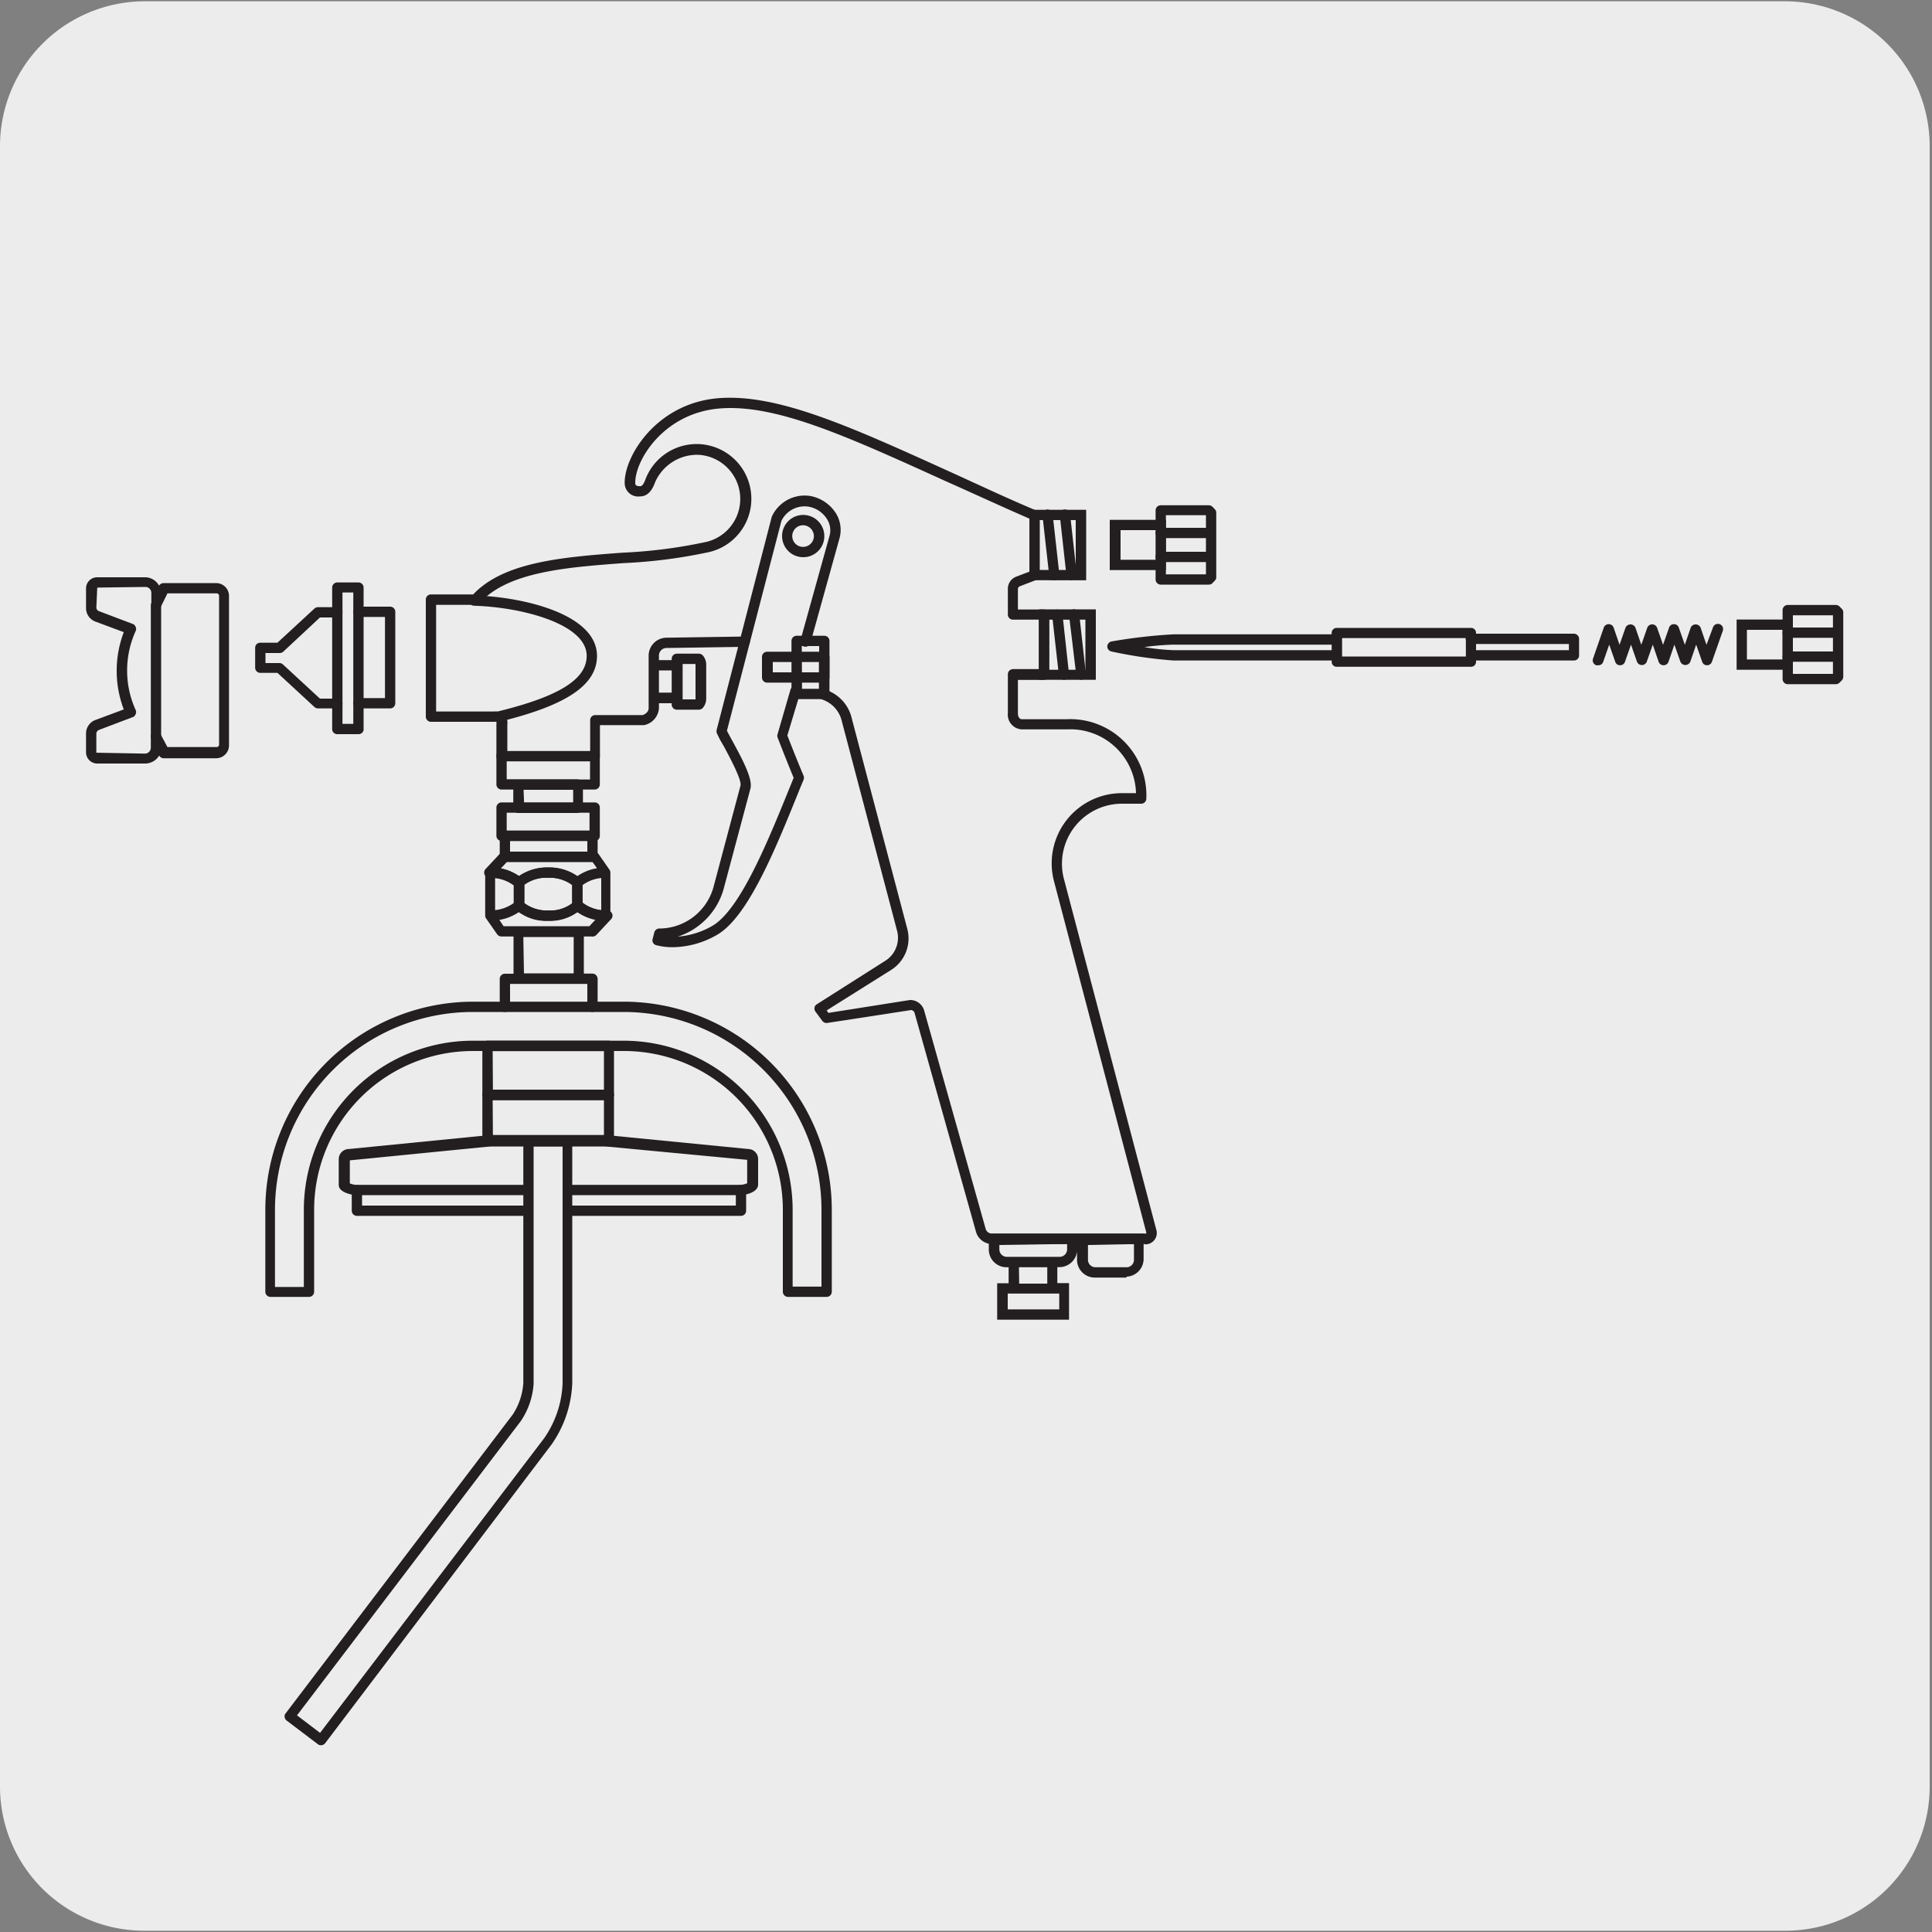 <svg xmlns="http://www.w3.org/2000/svg" xmlns:xlink="http://www.w3.org/1999/xlink" viewBox="0 0 150 150"><rect x="0" y="0" width="150" height="150" fill="#808080" stroke="none"/><defs><style>.cls-1{fill:none;}.cls-2{fill:#edecec;}.cls-3{clip-path:url(#clip-path);}.cls-4{clip-path:url(#clip-path-2);}.cls-5{fill:#231f20;}.cls-6{clip-path:url(#clip-path-3);}.cls-7{clip-path:url(#clip-path-4);}.cls-8{clip-path:url(#clip-path-5);}</style><clipPath id="clip-path"><rect class="cls-1" x="-1206.23" y="-1029.37" width="195.31" height="167.61"/></clipPath><clipPath id="clip-path-2"><rect class="cls-1" x="-1818.61" y="-1276.58" width="1939.57" height="2456.78"/></clipPath><clipPath id="clip-path-3"><rect class="cls-1" x="-651.21" y="177.36" width="92.92" height="135.27"/></clipPath><clipPath id="clip-path-4"><rect class="cls-1" x="1192.46" y="330.07" width="140.62" height="168.96"/></clipPath><clipPath id="clip-path-5"><rect class="cls-1" x="-345.81" y="155.66" width="175.62" height="191.37"/></clipPath></defs><title>14087-01</title><g id="Capa_2" data-name="Capa 2"><path class="cls-2" d="M11.22.1H138.53a11.25,11.25,0,0,1,11.29,11.21v127.4a11.19,11.19,0,0,1-11.19,11.19H11.16A11.19,11.19,0,0,1,0,138.71H0V11.34A11.25,11.25,0,0,1,11.22.1Z"/></g><g id="Capa_3" data-name="Capa 3"><path class="cls-1" d="M24.92,135.1l-2.42-1.84,17.64-23.21a5.48,5.48,0,0,0,.89-2.66V87.88h3v19.51a8.4,8.4,0,0,1-1.52,4.51Z"/><path class="cls-5" d="M24.92,135.5a.37.37,0,0,1-.24-.08l-2.43-1.84a.41.41,0,0,1-.15-.27.34.34,0,0,1,.08-.29l17.64-23.21a5.09,5.09,0,0,0,.81-2.42V88.56a.4.4,0,0,1,.4-.4h3a.4.4,0,0,1,.4.4v18.83a8.89,8.89,0,0,1-1.6,4.75L25.24,135.35A.41.41,0,0,1,24.92,135.5Zm-1.86-2.32,1.79,1.36,17.4-22.88a8,8,0,0,0,1.43-4.27V89H41.43v18.43a5.85,5.85,0,0,1-1,2.91Z"/><rect class="cls-1" x="27.71" y="92.39" width="29.82" height="1.61"/><path class="cls-5" d="M57.53,94.4H44.08a.4.4,0,0,1,0-.8H57.13v-.81H44.08a.4.4,0,0,1,0-.8H57.53a.4.4,0,0,1,.4.4V94A.4.4,0,0,1,57.53,94.4Z"/><path class="cls-5" d="M41,94.4H27.71a.4.4,0,0,1-.4-.4V92.39a.4.4,0,0,1,.4-.4H41a.4.4,0,1,1,0,.8H28.11v.81H41a.4.4,0,1,1,0,.8Z"/><path class="cls-1" d="M58,92.39a.39.39,0,0,0,.39-.39v-2a.39.39,0,0,0-.39-.39"/><path class="cls-1" d="M58,89.66,47,88.57H38.16L27.09,89.66a.39.39,0,0,0-.39.39v2a.39.39,0,0,0,.39.39"/><path class="cls-5" d="M57.53,92.79a.39.39,0,0,1-.4-.39.41.41,0,0,1,.4-.41,1.6,1.6,0,0,0,.48-.12V90.05L46.92,89H38.16l-11,1.09,0,1.79a2.37,2.37,0,0,0,.61.14.4.4,0,0,1,.4.4.39.39,0,0,1-.4.4S26.3,92.71,26.3,92v-2a.79.79,0,0,1,.79-.79l11-1.09H47l11.11,1.09h0a.78.78,0,0,1,.75.79v2C58.81,92.65,57.7,92.79,57.53,92.79Z"/><path class="cls-5" d="M83,102.46H77.42V99.63h.89V98.39h-.16A1.38,1.38,0,0,1,76.77,97V95.79h6.86V97a1.38,1.38,0,0,1-1.38,1.38h-.16v1.24H83Zm-4.76-.8h4v-1.23h-4Zm.89-2h2.18V98.39H79.11Zm-1.54-3V97a.58.58,0,0,0,.58.58h4.1a.58.58,0,0,0,.58-.58v-.42Zm9.88,2.53H85a1.38,1.38,0,0,1-1.38-1.39V95.79h5.17v1.94A1.38,1.38,0,0,1,87.45,99.12Zm-3-2.53v1.14a.58.58,0,0,0,.58.59h2.41a.58.58,0,0,0,.58-.59V96.59Z"/><path class="cls-5" d="M124.06,51.65a.27.27,0,0,1-.13,0,.4.4,0,0,1-.25-.51l.84-2.42a.4.4,0,0,1,.38-.26h0a.4.4,0,0,1,.38.26l.46,1.34.47-1.34a.42.42,0,0,1,.76,0l.46,1.34.47-1.34a.41.41,0,0,1,.75,0l.47,1.34.47-1.34a.38.38,0,0,1,.37-.26h0a.39.39,0,0,1,.38.26l.47,1.34.46-1.34a.42.42,0,0,1,.76,0l.46,1.34L133,48.7a.4.4,0,0,1,.51-.24.4.4,0,0,1,.25.51l-.85,2.42a.39.39,0,0,1-.38.26h0a.38.38,0,0,1-.37-.26l-.47-1.34-.46,1.34a.42.42,0,0,1-.76,0L130,50.05l-.46,1.34a.4.4,0,0,1-.38.26h0a.4.4,0,0,1-.38-.26l-.46-1.34-.47,1.34a.41.41,0,0,1-.75,0l-.47-1.34-.47,1.34a.39.39,0,0,1-.38.26h0a.38.38,0,0,1-.37-.26l-.47-1.34-.47,1.34A.39.39,0,0,1,124.06,51.65Z"/><path class="cls-5" d="M54.26,55.1H52.55a.4.4,0,0,1-.4-.4V51.15a.4.4,0,0,1,.4-.4h1.71a.43.43,0,0,1,.3.13,1.09,1.09,0,0,1,.27.72v2.65a1.11,1.11,0,0,1-.27.72A.43.43,0,0,1,54.26,55.1ZM53,54.3H54V51.55H53Z"/><path class="cls-5" d="M52.56,54.59H51v-.8h1.55Zm0-2.54h-1.8v-.8h1.8Z"/><rect class="cls-5" x="50.76" y="53.79" width="1.79" height="0.8"/><path class="cls-5" d="M38.86,56a.41.41,0,0,1-.39-.3.41.41,0,0,1,.29-.49c4.69-1.16,6.79-2.49,6.79-4.29,0-2.5-5.12-3.79-8.75-3.89a.41.41,0,0,1-.39-.42.38.38,0,0,1,.41-.38c3.83.11,9.53,1.46,9.53,4.69,0,2.23-2.28,3.8-7.39,5.07Z"/><path class="cls-5" d="M45.93,72.71h-7a.42.42,0,0,1-.33-.17l-.85-1.22a.4.4,0,0,1-.08-.23V67.75a.4.4,0,0,1,.4-.4,3.83,3.83,0,0,1,2.53.89.4.4,0,0,1,.12.29v1.59a2.91,2.91,0,0,0,1.87.57,2.72,2.72,0,0,0,2-.66.43.43,0,0,1,.28-.13.37.37,0,0,1,.29.12,3,3,0,0,0,2,.67.4.4,0,0,1,.29.67l-1.14,1.22A.42.42,0,0,1,45.93,72.71Zm-6.83-.8h6.66l.47-.51a3.83,3.83,0,0,1-1.4-.58,4.2,4.2,0,0,1-4.55,0,3.84,3.84,0,0,1-1.51.6Zm-.66-3.74v2.49a3,3,0,0,0,1.45-.55V68.72A3,3,0,0,0,38.44,68.17Z"/><path class="cls-5" d="M42.56,71.49A3.45,3.45,0,0,1,40,70.57l-.11-.12V68.38l.11-.12a4.06,4.06,0,0,1,5.12,0l.1.12v2.07l-.1.12A3.47,3.47,0,0,1,42.56,71.49Zm-1.87-1.37a3,3,0,0,0,1.87.57,2.85,2.85,0,0,0,1.86-.57V68.71a2.86,2.86,0,0,0-1.86-.56,2.92,2.92,0,0,0-1.87.56Z"/><path class="cls-5" d="M47.08,71.49a3.75,3.75,0,0,1-2.53-.9.4.4,0,0,1-.12-.29V68.71a3,3,0,0,0-1.87-.56,2.78,2.78,0,0,0-2,.65.37.37,0,0,1-.28.13.47.47,0,0,1-.29-.11,3,3,0,0,0-2-.67.41.41,0,0,1-.37-.25.41.41,0,0,1,.08-.43l1.14-1.22a.39.39,0,0,1,.29-.13h7a.43.43,0,0,1,.33.17l.85,1.22a.41.41,0,0,1,.08.24v3.34A.4.4,0,0,1,47.08,71.49Zm-1.85-1.38a2.91,2.91,0,0,0,1.45.55V68.17a2.91,2.91,0,0,0-1.45.55Zm-2.67-2.76a3.74,3.74,0,0,1,2.27.67,3.74,3.74,0,0,1,1.52-.61L46,66.92H39.36l-.48.51a3.65,3.65,0,0,1,1.4.59A3.78,3.78,0,0,1,42.56,67.35Z"/><path class="cls-5" d="M46,78.57h0a.4.4,0,0,1-.4-.41V76.39h-6v1.78a.4.4,0,1,1-.8,0V76a.4.4,0,0,1,.4-.4h.67V72.35a.39.39,0,0,1,.4-.4h4.66a.4.4,0,0,1,.4.4v3.24H46a.42.42,0,0,1,.28.12.45.45,0,0,1,.12.29v2.17A.4.4,0,0,1,46,78.57Zm-5.32-3h3.86V72.75H40.63ZM46,66.92h-6.8a.4.4,0,0,1-.4-.4V64.89a.4.4,0,0,1,.4-.4H46a.4.4,0,0,1,.4.4v1.63A.4.4,0,0,1,46,66.92Zm-6.4-.8h6v-.83h-6Zm5.3-3H40.25a.4.4,0,0,1-.4-.4V61.3h-.91a.4.4,0,0,1-.4-.4V58.71a.4.4,0,0,1,.4-.4h7.23a.4.4,0,0,1,.4.4V60.9a.4.4,0,0,1-.4.4h-.91v1.4A.4.4,0,0,1,44.86,63.1Zm-4.21-.8h3.81v-1H40.65Zm4.27-1.8h.85V59.11H39.34V60.5h5.58Z"/><path class="cls-5" d="M88.89,96.59H77a1.32,1.32,0,0,1-1.22-.94L71,78.62a.32.32,0,0,0-.26-.2l-6.5,1a.41.41,0,0,1-.39-.15l-.54-.73a.41.41,0,0,1-.07-.31.37.37,0,0,1,.18-.26l5.32-3.38a2.11,2.11,0,0,0,.91-2.32L65.36,56a2.32,2.32,0,0,0-1.5-1.68.41.41,0,0,1-.28-.38v-3a.4.4,0,0,1,.8,0v2.72a3.06,3.06,0,0,1,1.76,2.15l4.3,16.3a2.89,2.89,0,0,1-1.26,3.2l-5,3.14.14.19,6.33-1a1.13,1.13,0,0,1,1.09.78l4.79,17a.5.5,0,0,0,.45.35H88.89s.09,0,.1,0,0-.06,0-.11L81.83,68.41a5.45,5.45,0,0,1,5.27-6.83h1.1a5.1,5.1,0,0,0-5.37-4.95H79.35a1.15,1.15,0,0,1-1.1-1.28v-3a.4.4,0,0,1,.4-.4h2V48.11h-2a.4.4,0,0,1-.29-.12.39.39,0,0,1-.11-.28v-2a1,1,0,0,1,.63-.93l1.05-.4,0-4.11c-2.3-1-4.45-2-6.46-2.89-7.64-3.47-13.16-6-17.54-5.67s-6.61,4-6.61,5.76c0,.15,0,.28.4.28.17,0,.32-.32.41-.58a4.25,4.25,0,1,1,4.7,5.74,39.64,39.64,0,0,1-6.43.81c-4.44.33-9,.68-11.16,3.11a.43.43,0,0,1-.3.13H33.86v8.28h4.53a.88.88,0,0,1,1,1v2.11h6.43V55.92a.39.39,0,0,1,.4-.4H49.9s.46-.15.46-.54V50.9a1.4,1.4,0,0,1,1.4-1.39l6.05-.09a.38.38,0,0,1,.41.39.41.41,0,0,1-.4.41l-6.06.09a.59.59,0,0,0-.6.59V55A1.44,1.44,0,0,1,50,56.3H46.58v2.4a.4.4,0,0,1-.4.4H38.94a.4.4,0,0,1-.4-.4V56.2a.41.41,0,0,0,0-.16H33.46a.4.4,0,0,1-.4-.4V46.55a.4.4,0,0,1,.4-.4h3.28c2.39-2.55,7.06-2.9,11.58-3.24a38.6,38.6,0,0,0,6.29-.79,3.43,3.43,0,0,0-.43-6.81,3.57,3.57,0,0,0-3.31,2.11c-.1.28-.4,1.12-1.17,1.12a1.05,1.05,0,0,1-1.2-1.08c0-2.1,2.53-6.2,7.35-6.55,4.58-.33,10.18,2.21,17.93,5.73,2.08.94,4.3,2,6.69,3a.38.38,0,0,1,.24.36l0,4.66a.4.4,0,0,1-.26.37l-1.3.5a.26.26,0,0,0-.12.18v1.61h2a.4.4,0,0,1,.4.4v4.67a.43.43,0,0,1-.11.28.45.45,0,0,1-.29.12h-2v2.57c0,.38.19.48.3.48h3.48A5.91,5.91,0,0,1,89,62a.4.4,0,0,1-.4.4H87.1a4.66,4.66,0,0,0-4.5,5.83l7.17,27.23a.88.88,0,0,1-.88,1.15Z"/><path class="cls-5" d="M80.68,52.78V47.31h4.4l0,5.47Zm.79-4.67V52h2.8V48.11Z"/><path class="cls-5" d="M82.61,52.78a.41.41,0,0,1-.4-.36l-.52-4.64a.42.42,0,0,1,.35-.45.41.41,0,0,1,.45.36L83,52.34a.42.42,0,0,1-.36.44Zm1.35,0a.39.39,0,0,1-.4-.36L83,47.76a.4.4,0,0,1,.35-.45.4.4,0,0,1,.44.36l.52,4.66a.39.39,0,0,1-.35.44Z"/><path class="cls-5" d="M79.93,45.05V39.58h4.4v5.47Zm.79-4.67v3.87h2.8V40.38Z"/><path class="cls-5" d="M81.86,45.05a.39.39,0,0,1-.4-.36l-.52-4.64a.4.4,0,1,1,.79-.09l.52,4.64a.4.4,0,0,1-.35.45Zm1.34,0a.41.41,0,0,1-.4-.35L82.28,40a.4.4,0,1,1,.8-.08l.52,4.66a.4.4,0,0,1-.35.44Z"/><path class="cls-5" d="M64,53H59.56a.4.4,0,0,1-.4-.4V51a.4.4,0,0,1,.4-.4H64a.4.4,0,0,1,.4.4v1.6A.4.4,0,0,1,64,53Zm-4-.8h3.62v-.8H60Z"/><rect class="cls-1" x="61.85" y="49.76" width="2.13" height="4.12"/><path class="cls-5" d="M64,54.28H61.85a.4.4,0,0,1-.4-.4V49.76a.4.4,0,0,1,.4-.4H64a.4.4,0,0,1,.4.4v4.12A.4.4,0,0,1,64,54.28Zm-1.73-.8h1.33V50.16H62.25Z"/><path class="cls-1" d="M62.05,60.39c-.69-1.67-1.31-3.28-1.31-3.28.47.12,3.33-11.91,4-15.47a2.35,2.35,0,0,0-1.94-2.74,2.38,2.38,0,0,0-2.54,1.31L56,56.76c.17.53,2.09,3.52,1.86,4.38L55.77,69a4.8,4.8,0,0,1-4.58,3.49l-.14.51a6,6,0,0,0,4.4-.74c2.43-1.35,4.7-7.18,6.6-11.87"/><path class="cls-5" d="M52.24,73.54a4.93,4.93,0,0,1-1.31-.16.39.39,0,0,1-.26-.48l.13-.51a.41.41,0,0,1,.44-.3,4.38,4.38,0,0,0,4.15-3.2L57.49,61c.12-.45-.89-2.31-1.32-3.11a8.29,8.29,0,0,1-.53-1,.55.55,0,0,1,0-.22l4.28-16.55a2.8,2.8,0,0,1,3-1.61,3,3,0,0,1,1.94,1.28,2.44,2.44,0,0,1,.32,2l-2.26,8.13a.4.4,0,0,1-.49.28.41.41,0,0,1-.28-.5l2.26-8.12a1.61,1.61,0,0,0-.23-1.32,2.12,2.12,0,0,0-1.39-.92,2,2,0,0,0-2.12,1.1L56.44,56.73c.08.17.26.5.43.81.91,1.66,1.58,3,1.39,3.7l-2.1,7.86a5.44,5.44,0,0,1-3.54,3.62,6.31,6.31,0,0,0,2.64-.81c2.2-1.22,4.4-6.68,6.17-11.06l.19-.46c-.67-1.62-1.25-3.14-1.25-3.14a.36.36,0,0,1,0-.25l1-3.45a.4.4,0,0,1,.5-.27.39.39,0,0,1,.26.5l-1,3.32c.16.41.68,1.75,1.26,3.13a.42.42,0,0,1,0,.31l-.25.6c-1.91,4.74-4.07,10.11-6.52,11.47A7,7,0,0,1,52.24,73.54Z"/><path class="cls-1" d="M63.59,41.62a1.24,1.24,0,1,1-1.24-1.24,1.23,1.23,0,0,1,1.24,1.24"/><path class="cls-5" d="M62.35,43.26A1.64,1.64,0,1,1,64,41.62,1.63,1.63,0,0,1,62.35,43.26Zm0-2.48a.84.84,0,1,0,.84.84A.85.85,0,0,0,62.35,40.78Z"/><rect class="cls-1" x="135.23" y="48.5" width="3.56" height="3.09"/><path class="cls-5" d="M139.2,52h-4.37V48.1h4.37Zm-3.57-.8h2.77V48.9h-2.77Z"/><polygon class="cls-1" points="142.71 47.54 142.53 47.37 138.8 47.37 138.8 52.72 142.53 52.72 142.71 52.54 142.71 47.54"/><path class="cls-5" d="M142.53,53.12H138.8a.4.4,0,0,1-.4-.4V47.37a.4.4,0,0,1,.4-.4h3.73a.39.39,0,0,1,.28.11l.18.18a.39.39,0,0,1,.12.28v5a.4.4,0,0,1-.12.29l-.18.18A.39.39,0,0,1,142.53,53.12Zm-3.33-.8h3.11V47.77H139.2Z"/><path class="cls-5" d="M142.53,49.52H138.8a.4.4,0,0,1,0-.8h3.73a.4.4,0,0,1,0,.8Z"/><path class="cls-5" d="M142.53,51.38H138.8a.4.4,0,0,1,0-.8h3.73a.4.4,0,0,1,0,.8Z"/><rect class="cls-1" x="86.56" y="40.76" width="3.56" height="3.09"/><path class="cls-5" d="M90.52,44.26H86.16v-3.9h4.36ZM87,43.46h2.76v-2.3H87Z"/><polygon class="cls-1" points="94.03 39.81 93.86 39.63 90.12 39.63 90.12 44.99 93.86 44.99 94.03 44.81 94.03 39.81"/><path class="cls-5" d="M93.85,45.39H90.12a.4.4,0,0,1-.4-.4V39.63a.4.4,0,0,1,.4-.4h3.73a.4.4,0,0,1,.29.12l.17.18a.36.36,0,0,1,.12.28v5a.36.36,0,0,1-.12.28l-.17.18A.4.4,0,0,1,93.85,45.39Zm-3.33-.8h3.11V40H90.52Z"/><path class="cls-5" d="M93.85,41.78H90.12a.4.4,0,1,1,0-.8h3.73a.4.4,0,1,1,0,.8Z"/><path class="cls-5" d="M93.85,43.64H90.12a.4.4,0,1,1,0-.8h3.73a.4.4,0,0,1,0,.8Z"/><path class="cls-1" d="M95.65,50.88H91.11a34.29,34.29,0,0,1-4.74-.69,43.22,43.22,0,0,1,4.74-.54h31.1v1.24Z"/><path class="cls-5" d="M103.59,51.28H91.11a33.91,33.91,0,0,1-4.82-.7.4.4,0,0,1-.32-.4.41.41,0,0,1,.34-.38,40.61,40.61,0,0,1,4.8-.55h12.54a.4.4,0,1,1,0,.8H91.11a19.38,19.38,0,0,0-2.26.19,16.79,16.79,0,0,0,2.26.24h12.48a.4.4,0,0,1,0,.8Z"/><path class="cls-5" d="M122.21,51.28h-7.9a.4.4,0,1,1,0-.8h7.5V50H114.2a.39.39,0,0,1-.4-.4.4.4,0,0,1,.4-.4h8a.4.4,0,0,1,.28.12.39.39,0,0,1,.12.28v1.24A.4.4,0,0,1,122.21,51.28Z"/><rect class="cls-1" x="104.79" y="48.93" width="10.41" height="2.23"/><path class="cls-5" d="M114.2,51.77H103.79a.39.39,0,0,1-.4-.4V49.15a.39.39,0,0,1,.4-.4H114.2a.39.39,0,0,1,.4.4v2.22A.39.39,0,0,1,114.2,51.77Zm-10-.8h9.61V49.54h-9.61Z"/><path class="cls-5" d="M46.17,65.29H38.94a.4.4,0,0,1-.4-.4V62.7a.4.4,0,0,1,.4-.4h7.23a.39.39,0,0,1,.4.4v2.19A.39.39,0,0,1,46.17,65.29Zm-6.83-.8h6.43V63.1H39.34Z"/><rect class="cls-1" x="37.85" y="80.53" width="9.42" height="4.49"/><path class="cls-5" d="M47.27,85.41H37.85a.4.4,0,0,1-.4-.4V81.2a.4.4,0,0,1,.4-.4h9.42a.4.4,0,0,1,.4.4V85A.4.4,0,0,1,47.27,85.41Zm-9-.8h8.62v-3H38.25Z"/><rect class="cls-1" x="37.85" y="85.01" width="9.42" height="3.55"/><path class="cls-5" d="M47.27,89H37.85a.39.39,0,0,1-.4-.4V85a.4.4,0,0,1,.4-.4h9.42a.4.4,0,0,1,.4.4v3.55A.39.39,0,0,1,47.27,89Zm-9-.8h8.62V85.41H38.25Z"/><path class="cls-1" d="M12.11,47l.59-1.28h4.08a.59.59,0,0,1,.59.58v11.6a.59.59,0,0,1-.59.58H12.7l-.59-1.28V58a.86.86,0,0,1-.86.86H7.55a.47.47,0,0,1-.47-.47v-1.5a.72.72,0,0,1,.44-.63l2.64-1a7.79,7.79,0,0,1,0-6.5l-2.64-1a.74.74,0,0,1-.44-.63V45.68a.47.47,0,0,1,.47-.46h3.7a.86.86,0,0,1,.86.85Z"/><path class="cls-5" d="M11.25,59.28H7.55a.87.87,0,0,1-.87-.87v-1.5a1.12,1.12,0,0,1,.7-1l2.23-.83a8.45,8.45,0,0,1,0-6l-2.23-.83a1.12,1.12,0,0,1-.7-1V45.68a.86.86,0,0,1,.87-.86h3.7a1.24,1.24,0,0,1,1.1.65.42.42,0,0,1,.35-.2h4.08a1,1,0,0,1,1,1v11.6a1,1,0,0,1-1,1H12.7a.39.39,0,0,1-.34-.21A1.28,1.28,0,0,1,11.25,59.28ZM7.55,45.62l-.07,1.57a.31.31,0,0,0,.18.25l2.64,1a.37.37,0,0,1,.23.23.38.38,0,0,1,0,.33,7.42,7.42,0,0,0,0,6.12.38.38,0,0,1,0,.33.37.37,0,0,1-.23.23l-2.64,1a.34.34,0,0,0-.18.26v1.5l3.77.07a.46.46,0,0,0,.46-.46v-.87a.4.4,0,0,1,.76-.17L13,58h3.82a.19.19,0,0,0,.19-.18V46.25a.19.19,0,0,0-.19-.18H13l-.49,1a.4.4,0,0,1-.45.22.4.4,0,0,1-.31-.39v-.88a.46.46,0,0,0-.46-.45Z"/><path class="cls-5" d="M12.11,57.55a.4.4,0,0,1-.4-.4V47a.4.4,0,1,1,.8,0v10.2A.4.4,0,0,1,12.11,57.55Z"/><path class="cls-5" d="M30.29,55H27.83a.4.4,0,0,1,0-.8h2.06v-6.3H27.83a.4.4,0,1,1,0-.8h2.46a.4.4,0,0,1,.4.4v7.1A.4.4,0,0,1,30.29,55Zm-4.1,0h-1.5a.41.41,0,0,1-.28-.11l-2.87-2.65H20.21a.4.4,0,0,1-.4-.4V50.3a.39.39,0,0,1,.4-.4h1.33l2.87-2.65a.41.41,0,0,1,.28-.11h1.5a.4.4,0,1,1,0,.8H24.84L22,50.59a.4.4,0,0,1-.27.11H20.61v.78H21.7a.4.4,0,0,1,.27.11l2.87,2.65h1.35a.4.4,0,0,1,0,.8Z"/><rect class="cls-1" x="26.19" y="45.62" width="1.64" height="10.93"/><path class="cls-5" d="M27.83,57H26.19a.39.39,0,0,1-.4-.4V45.62a.4.4,0,0,1,.4-.4h1.64a.4.4,0,0,1,.4.4V56.55A.39.39,0,0,1,27.83,57Zm-1.24-.8h.84V46h-.84Z"/><path class="cls-1" d="M64.18,100.29h-3V93.92A12.73,12.73,0,0,0,48.43,81.2H36.7A12.73,12.73,0,0,0,24,93.92v6.37H21V93.92A15.77,15.77,0,0,1,36.7,78.17H48.43A15.77,15.77,0,0,1,64.18,93.92Z"/><path class="cls-5" d="M64.18,100.69h-3a.4.4,0,0,1-.4-.4V93.92A12.33,12.33,0,0,0,48.43,81.6H36.7A12.33,12.33,0,0,0,24.39,93.92v6.37a.4.4,0,0,1-.4.4H21a.4.4,0,0,1-.4-.4V93.92A16.16,16.16,0,0,1,36.7,77.77H48.43A16.17,16.17,0,0,1,64.58,93.92v6.37A.4.4,0,0,1,64.18,100.69Zm-2.64-.8h2.24v-6A15.37,15.37,0,0,0,48.43,78.57H36.7A15.36,15.36,0,0,0,21.35,93.92v6h2.24v-6A13.13,13.13,0,0,1,36.7,80.8H48.43A13.13,13.13,0,0,1,61.54,93.92Z"/></g></svg>